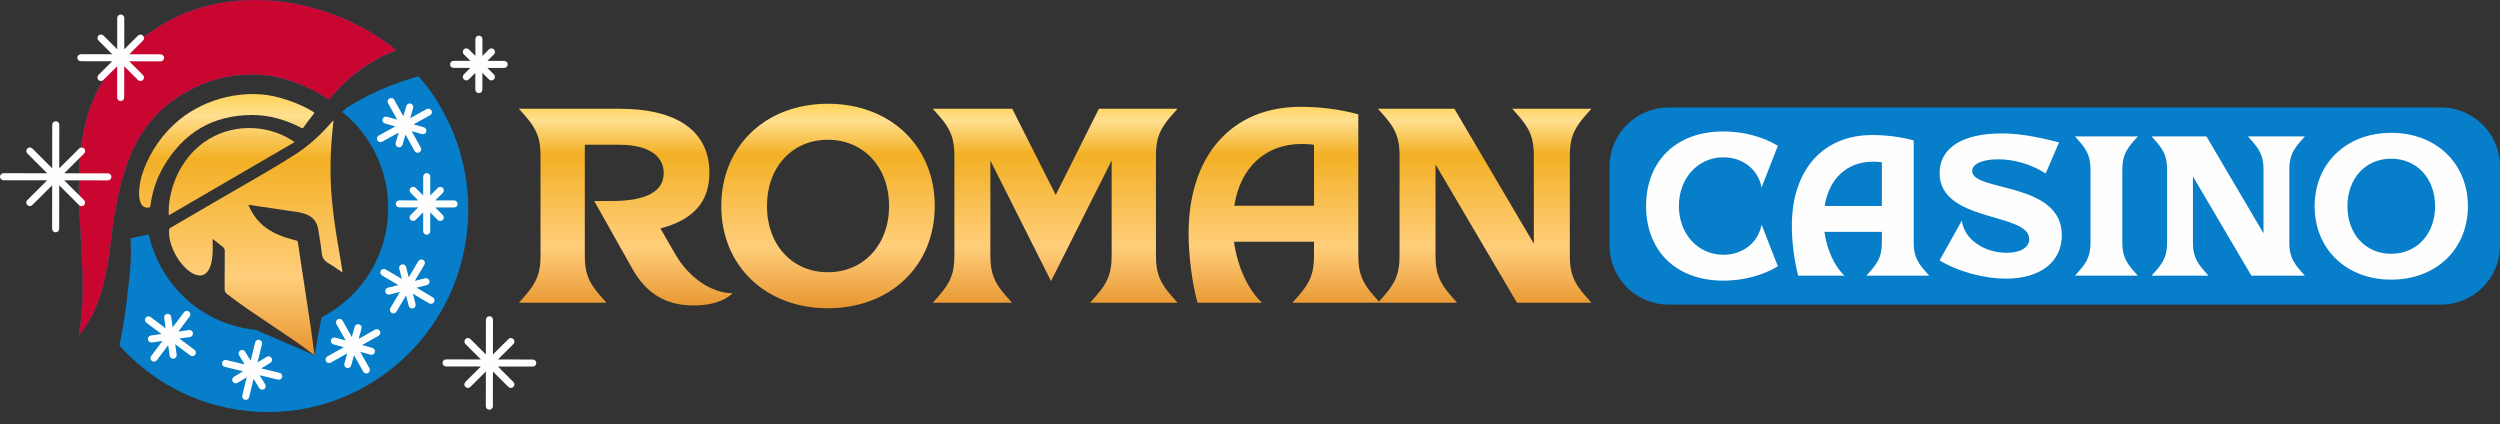 <svg xmlns="http://www.w3.org/2000/svg" width="165" height="28" viewBox="0 0 165 28" fill="none"><rect x="0" y="0" width="165" height="28" fill="#333333" stroke="none"/><path d="M9.462 11.262C9.949 9.963 10.714 8.839 11.804 7.932C13.576 6.459 16.24 5.812 18.491 6.456C19.18 6.649 19.848 6.904 20.476 7.263C20.508 7.281 20.539 7.3 20.571 7.319C20.61 7.343 20.65 7.367 20.69 7.39C20.756 7.426 20.748 7.456 20.706 7.511C20.478 7.806 20.25 8.102 20.035 8.407C19.975 8.492 19.931 8.466 19.88 8.435C19.869 8.429 19.859 8.423 19.848 8.418C18.829 7.895 17.755 7.585 16.622 7.59C14.033 7.601 12.104 8.761 10.807 10.978C10.342 11.772 10.045 12.634 9.932 13.559C9.917 13.681 9.874 13.708 9.759 13.707C8.947 13.749 9.126 12.159 9.462 11.262Z" fill="url(#paint0_linear_4132_677)"></path><path d="M19.445 9.379C16.668 10.994 13.906 12.601 11.14 14.21C11.048 12.772 11.766 10.376 13.806 9.167C15.687 8.053 17.956 8.325 19.445 9.379Z" fill="url(#paint1_linear_4132_677)"></path><path d="M22.318 17.788C22.408 17.851 22.498 17.914 22.59 17.975C22.593 17.968 22.595 17.963 22.597 17.958C22.601 17.95 22.604 17.944 22.602 17.939C22.592 17.87 22.581 17.802 22.571 17.734C22.54 17.53 22.509 17.326 22.473 17.122C22.162 15.351 21.873 13.577 21.823 11.774C21.797 10.817 21.831 9.862 21.916 8.908C21.936 8.688 21.958 8.468 21.981 8.247C21.991 8.15 22 8.053 22.01 7.955C22.006 7.955 22.002 7.955 21.999 7.955C21.994 7.954 21.991 7.954 21.99 7.955C21.974 7.972 21.959 7.989 21.944 8.005C21.854 8.104 21.763 8.203 21.674 8.303C21.009 9.046 20.266 9.698 19.427 10.23C18.236 10.985 17.015 11.688 15.794 12.391C15.198 12.734 14.601 13.078 14.009 13.427C13.099 13.963 12.185 14.492 11.272 15.021C11.194 15.066 11.163 15.118 11.16 15.206C11.036 17.282 14.22 20.276 14.035 16.027C14.035 15.978 14.035 15.93 14.035 15.872C14.035 15.839 14.035 15.804 14.035 15.763C14.107 15.821 14.177 15.877 14.244 15.931C14.402 16.059 14.549 16.178 14.7 16.29C14.803 16.366 14.834 16.454 14.833 16.578C14.831 16.939 14.83 17.3 14.83 17.662C14.829 18.129 14.828 18.596 14.824 19.063C14.823 19.215 14.864 19.315 14.986 19.409C15.963 20.157 16.924 20.797 17.885 21.438C18.837 22.072 19.789 22.706 20.757 23.445C20.559 21.871 20.339 20.448 20.114 18.993C19.966 18.035 19.816 17.064 19.668 16.027C19.656 15.939 19.622 15.885 19.53 15.865C19.397 15.836 19.265 15.799 19.134 15.761C18.4 15.547 17.71 15.249 17.157 14.693C16.826 14.359 16.583 13.966 16.394 13.532C16.402 13.53 16.409 13.528 16.414 13.527C16.423 13.524 16.429 13.522 16.434 13.523C16.656 13.555 16.878 13.587 17.1 13.62C17.674 13.703 18.248 13.786 18.821 13.876C18.929 13.892 19.038 13.907 19.146 13.922C19.463 13.965 19.78 14.008 20.087 14.103C20.597 14.26 20.921 14.593 21.003 15.142C21.029 15.313 21.058 15.483 21.087 15.653C21.144 15.993 21.202 16.333 21.233 16.676C21.265 17.011 21.402 17.217 21.686 17.378C21.904 17.5 22.11 17.644 22.318 17.788Z" fill="url(#paint2_linear_4132_677)"></path><path d="M34.248 19.979H40.023L39.603 19.503C38.835 18.625 38.597 18.003 38.597 16.888V9.554H40.882C42.728 9.554 43.806 10.249 43.806 11.42C43.806 12.645 42.636 13.267 40.37 13.267H39.219L41.741 17.747C42.691 19.43 44.007 20.161 45.798 20.161C46.968 20.161 47.826 19.85 48.356 19.357C46.986 19.357 45.469 18.333 44.592 16.815L43.587 15.077C45.761 14.51 46.821 13.322 46.821 11.401C46.821 8.677 44.72 7.177 40.882 7.177H34.248L34.669 7.652C35.436 8.53 35.674 9.152 35.674 10.268V16.888C35.674 18.003 35.436 18.625 34.669 19.503L34.248 19.979V19.979ZM54.64 6.848C50.528 6.848 47.604 9.646 47.604 13.596C47.604 17.546 50.528 20.344 54.64 20.344C58.77 20.344 61.694 17.546 61.694 13.596C61.694 9.646 58.77 6.848 54.64 6.848ZM54.64 17.967C52.282 17.967 50.619 16.156 50.619 13.596C50.619 11.036 52.282 9.225 54.64 9.225C56.998 9.225 58.679 11.036 58.679 13.596C58.679 16.156 56.998 17.967 54.64 17.967ZM61.563 19.979H66.79L66.37 19.503C65.602 18.625 65.365 18.003 65.365 16.888V10.597L69.367 18.552L73.369 10.597V16.888C73.369 18.003 73.132 18.625 72.364 19.503L71.944 19.979H77.719L77.298 19.503C76.531 18.625 76.293 18.003 76.293 16.888V10.268C76.293 9.152 76.531 8.53 77.298 7.652L77.719 7.177H72.528L69.677 12.864L66.808 7.177H61.563L61.984 7.652C62.751 8.53 62.989 9.152 62.989 10.268V16.888C62.989 18.003 62.751 18.625 61.984 19.503L61.563 19.979H61.563ZM89.649 7.543C88.407 7.214 87.145 7.049 85.83 7.049C81.298 7.049 78.447 10.268 78.447 15.406C78.447 16.87 78.666 18.589 79.031 19.979H83.29C82.376 19.137 81.663 17.583 81.444 15.955H86.725V16.888C86.725 18.003 86.488 18.625 85.72 19.503L85.3 19.979H91.075L90.654 19.503C89.887 18.625 89.649 18.003 89.649 16.888V7.543L89.649 7.543ZM81.462 13.578C81.864 11.036 83.527 9.5 85.921 9.5C86.177 9.5 86.451 9.518 86.725 9.554V13.578H81.462L81.462 13.578ZM90.944 19.979H96.171L95.75 19.503C94.983 18.625 94.745 18.003 94.745 16.888V10.853L100.118 19.979H105.034L104.614 19.503C103.846 18.625 103.609 18.003 103.609 16.888V10.268C103.609 9.152 103.846 8.53 104.614 7.652L105.034 7.177H99.807L100.228 7.652C100.995 8.53 101.233 9.152 101.233 10.268V16.083L95.988 7.177H90.944L91.365 7.652C92.132 8.53 92.37 9.152 92.37 10.268V16.888C92.37 18.003 92.132 18.625 91.365 19.503L90.944 19.979H90.944Z" fill="url(#paint3_linear_4132_677)"></path><path d="M30.844 15.099C30.753 16.058 30.563 16.984 30.287 17.869C29.809 19.403 29.065 20.808 28.119 22.036C26.938 23.567 25.438 24.823 23.732 25.714C22.364 26.428 20.865 26.904 19.289 27.097C18.356 27.213 17.397 27.229 16.423 27.135C15.455 27.041 14.522 26.845 13.634 26.558C12.129 26.071 10.75 25.322 9.544 24.368C8.948 23.898 8.395 23.377 7.888 22.814C8.137 21.576 8.36 20.129 8.488 18.754C8.623 17.758 8.681 16.743 8.612 15.722C8.886 15.654 9.364 15.565 9.824 15.478C10.555 18.803 13.334 21.426 16.869 21.767L20.757 23.446L21.215 20.944C23.588 19.737 25.313 17.361 25.584 14.493C25.851 11.659 24.636 9.027 22.58 7.383C22.683 7.289 22.787 7.196 22.89 7.105C24.372 6.174 25.931 5.5 27.634 5.033C28.318 5.824 28.91 6.697 29.395 7.631C30.112 9.01 30.595 10.528 30.797 12.122C30.919 13.091 30.939 14.087 30.844 15.099Z" fill="#067EC9"></path><path d="M5.195 22.114C6.504 15.076 1.892 6.241 11.5 1.177C13.857 0.037 16.545 -0.236 19.146 0.191C21.59 0.592 23.957 1.61 25.903 3.106C25.974 3.16 26.041 3.218 26.11 3.275C26.123 3.285 26.132 3.301 26.152 3.326C25.666 3.516 25.196 3.728 24.747 3.983C23.598 4.632 22.612 5.476 21.782 6.504C21.7 6.605 21.66 6.543 21.602 6.504C20.389 5.693 18.827 5.091 17.376 4.952C15.724 4.824 14.155 5.113 12.684 5.864C9.9 7.285 8.66 9.412 7.939 12.335C7.643 13.53 7.457 14.777 7.391 15.342C7.117 17.696 6.748 20.355 5.265 22.048C5.25 22.064 5.233 22.078 5.195 22.114Z" fill="#067EC9"></path><path fill-rule="evenodd" clip-rule="evenodd" d="M110.111 7.094H161.122C163.255 7.094 165 8.84 165 10.974V16.222C165 18.356 163.255 20.102 161.122 20.102H110.111C107.978 20.102 106.234 18.356 106.234 16.222V10.974C106.234 8.84 107.978 7.094 110.111 7.094Z" fill="#067EC9"></path><path d="M5.195 22.114C6.504 15.076 1.892 6.241 11.5 1.177C13.857 0.037 16.545 -0.236 19.146 0.191C21.59 0.592 23.957 1.61 25.903 3.106C25.974 3.16 26.041 3.218 26.11 3.275C26.123 3.285 26.132 3.301 26.152 3.326C25.666 3.516 25.196 3.728 24.747 3.983C23.598 4.632 22.612 5.476 21.782 6.504C21.7 6.605 21.66 6.543 21.602 6.504C20.389 5.693 18.827 5.091 17.376 4.952C15.724 4.824 14.155 5.113 12.684 5.864C9.9 7.285 8.66 9.412 7.939 12.335C7.643 13.53 7.457 14.777 7.391 15.342C7.117 17.696 6.748 20.355 5.265 22.048C5.25 22.064 5.233 22.078 5.195 22.114Z" fill="#C90630"></path><path d="M108.641 13.598C108.641 16.513 110.57 18.522 113.745 18.522C115.03 18.522 116.316 18.194 117.339 17.576L116.263 14.82C116.054 16.001 115.03 16.815 113.745 16.815C112.065 16.815 110.806 15.437 110.806 13.598C110.806 11.761 112.065 10.382 113.745 10.382C115.03 10.382 116.054 11.196 116.263 12.378L117.339 9.621C116.316 9.004 115.03 8.676 113.745 8.676C110.57 8.676 108.641 10.684 108.641 13.598ZM126.303 9.266C125.411 9.03 124.506 8.912 123.561 8.912C120.308 8.912 118.261 11.222 118.261 14.911C118.261 15.962 118.419 17.196 118.681 18.194H121.738C121.082 17.59 120.57 16.474 120.413 15.305H124.204V15.975C124.204 16.776 124.034 17.222 123.483 17.852L123.181 18.194H127.326L127.025 17.852C126.474 17.222 126.303 16.776 126.303 15.975V9.266ZM120.426 13.598C120.714 11.774 121.909 10.671 123.627 10.671C123.811 10.671 124.007 10.684 124.204 10.71V13.598H120.426ZM130.164 11.288C130.164 10.829 130.807 10.514 131.87 10.514C132.932 10.514 134.034 10.829 135.018 11.446L135.897 9.398C134.192 8.964 133.155 8.807 132.106 8.807C129.482 8.807 128.013 9.792 128.013 11.419C128.013 14.701 133.929 14.006 133.929 15.778C133.929 16.329 133.365 16.684 132.434 16.684C130.912 16.684 129.613 15.752 129.482 14.557L128.013 17.183C129.141 17.891 130.899 18.39 132.408 18.39C134.664 18.39 136.081 17.274 136.081 15.528C136.081 11.971 130.164 12.667 130.164 11.288ZM136.95 18.194H141.096L140.794 17.852C140.243 17.222 140.073 16.776 140.073 15.975V11.222C140.073 10.422 140.243 9.976 140.794 9.345L141.096 9.004H136.95L137.252 9.345C137.803 9.976 137.974 10.422 137.974 11.222V15.975C137.974 16.776 137.803 17.222 137.252 17.852L136.95 18.194ZM142.005 18.194H145.757L145.455 17.852C144.904 17.222 144.734 16.776 144.734 15.975V11.643L148.591 18.194H152.12L151.818 17.852C151.267 17.222 151.096 16.776 151.096 15.975V11.222C151.096 10.422 151.267 9.976 151.818 9.345L152.12 9.004H148.368L148.669 9.345C149.22 9.976 149.391 10.422 149.391 11.222V15.397L145.626 9.004H142.005L142.307 9.345C142.858 9.976 143.028 10.422 143.028 11.222V15.975C143.028 16.776 142.858 17.222 142.307 17.852L142.005 18.194ZM157.817 8.768C154.865 8.768 152.766 10.776 152.766 13.612C152.766 16.448 154.865 18.456 157.817 18.456C160.782 18.456 162.881 16.448 162.881 13.612C162.881 10.776 160.782 8.768 157.817 8.768ZM157.817 16.75C156.125 16.75 154.931 15.45 154.931 13.612C154.931 11.774 156.125 10.474 157.817 10.474C159.509 10.474 160.716 11.774 160.716 13.612C160.716 15.45 159.509 16.75 157.817 16.75Z" fill="#FEFEFE"></path><path d="M5.336 4.041C5.208 4.041 5.103 3.937 5.103 3.809C5.103 3.681 5.208 3.577 5.336 3.577L7.406 3.58L6.5 2.675C6.41 2.584 6.41 2.436 6.501 2.346C6.592 2.256 6.74 2.256 6.83 2.347L7.735 3.251L7.738 1.189C7.738 1.061 7.842 0.957 7.971 0.957C8.099 0.957 8.203 1.061 8.203 1.189L8.201 3.253L9.11 2.349C9.201 2.259 9.349 2.259 9.439 2.35C9.53 2.441 9.529 2.588 9.438 2.678L8.531 3.581L10.599 3.584C10.727 3.584 10.832 3.688 10.832 3.816C10.832 3.944 10.727 4.048 10.599 4.048L8.529 4.045L9.436 4.951C9.526 5.042 9.526 5.189 9.435 5.28C9.344 5.37 9.196 5.37 9.105 5.279L8.199 4.373L8.197 6.435C8.197 6.564 8.092 6.668 7.964 6.668C7.836 6.668 7.731 6.564 7.731 6.435L7.734 4.374L6.825 5.277C6.734 5.367 6.586 5.367 6.496 5.276C6.405 5.185 6.406 5.038 6.497 4.948L7.405 4.044L5.336 4.041ZM27.975 8.401C28.099 8.436 28.17 8.565 28.135 8.689C28.1 8.812 27.971 8.884 27.847 8.849L27.169 8.655L27.771 9.74C27.834 9.852 27.793 9.993 27.681 10.056C27.569 10.117 27.427 10.077 27.364 9.965L26.761 8.88L26.567 9.555C26.532 9.678 26.403 9.75 26.279 9.715C26.155 9.68 26.083 9.551 26.118 9.427L26.313 8.751L25.224 9.353C25.111 9.414 24.969 9.374 24.907 9.262C24.845 9.15 24.885 9.008 24.997 8.946L26.085 8.345L25.41 8.152C25.286 8.117 25.214 7.987 25.249 7.864C25.284 7.741 25.414 7.669 25.538 7.704L26.215 7.898L25.612 6.812C25.55 6.7 25.59 6.558 25.702 6.497C25.815 6.434 25.957 6.475 26.019 6.587L26.623 7.673L26.818 6.997C26.853 6.874 26.982 6.802 27.106 6.837C27.23 6.872 27.302 7.001 27.267 7.125L27.072 7.8L28.16 7.199C28.272 7.137 28.415 7.177 28.477 7.289C28.539 7.401 28.499 7.543 28.386 7.605L27.296 8.207L27.975 8.401ZM32.599 4.914C32.69 5.005 32.689 5.152 32.598 5.242C32.507 5.332 32.359 5.332 32.269 5.241L31.838 4.811L31.837 5.916C31.837 6.044 31.733 6.148 31.604 6.148C31.476 6.148 31.371 6.044 31.371 5.916L31.373 4.81L30.941 5.24C30.85 5.33 30.702 5.33 30.611 5.24C30.521 5.149 30.521 5.001 30.612 4.911L31.044 4.482L29.935 4.48C29.806 4.48 29.702 4.376 29.702 4.248C29.702 4.12 29.806 4.016 29.935 4.016L31.044 4.017L30.613 3.587C30.523 3.496 30.523 3.349 30.614 3.259C30.706 3.168 30.854 3.169 30.944 3.26L31.374 3.689L31.375 2.584C31.375 2.456 31.479 2.352 31.608 2.352C31.736 2.352 31.84 2.456 31.84 2.584L31.839 3.69L32.272 3.26C32.362 3.17 32.511 3.17 32.601 3.261C32.691 3.352 32.691 3.499 32.6 3.59L32.169 4.018L33.278 4.02C33.406 4.02 33.51 4.124 33.51 4.252C33.51 4.38 33.406 4.484 33.278 4.484L32.167 4.483L32.599 4.914ZM29.224 14.191C29.314 14.281 29.314 14.429 29.223 14.519C29.132 14.609 28.984 14.609 28.893 14.518L28.395 14.02L28.394 15.261C28.394 15.389 28.289 15.493 28.161 15.493C28.033 15.493 27.928 15.389 27.928 15.261L27.929 14.019L27.429 14.516C27.338 14.606 27.19 14.606 27.1 14.515C27.009 14.424 27.01 14.277 27.101 14.186L27.601 13.69L26.355 13.688C26.227 13.688 26.122 13.584 26.122 13.456C26.122 13.328 26.227 13.224 26.355 13.224L27.6 13.225L27.103 12.728C27.012 12.637 27.013 12.49 27.104 12.399C27.195 12.309 27.343 12.31 27.433 12.4L27.93 12.897L27.932 11.656C27.932 11.527 28.036 11.423 28.165 11.423C28.293 11.423 28.397 11.527 28.397 11.656L28.396 12.899L28.896 12.401C28.988 12.311 29.136 12.311 29.226 12.402C29.316 12.493 29.316 12.64 29.225 12.731L28.726 13.226L29.971 13.228C30.099 13.228 30.203 13.332 30.203 13.46C30.203 13.588 30.099 13.692 29.971 13.692L28.724 13.691L29.224 14.191ZM27.427 20.069C27.459 20.194 27.383 20.32 27.259 20.352C27.134 20.384 27.007 20.309 26.975 20.184L26.801 19.503L26.166 20.569C26.1 20.679 25.957 20.716 25.846 20.651C25.736 20.586 25.699 20.442 25.764 20.332L26.4 19.265L25.717 19.438C25.593 19.47 25.465 19.395 25.433 19.27C25.402 19.146 25.477 19.019 25.602 18.987L26.286 18.814L25.216 18.18C25.105 18.115 25.068 17.972 25.134 17.862C25.199 17.751 25.342 17.715 25.453 17.78L26.523 18.414L26.35 17.734C26.318 17.61 26.393 17.483 26.518 17.451C26.643 17.419 26.77 17.494 26.802 17.619L26.976 18.299L27.611 17.233C27.676 17.123 27.82 17.086 27.93 17.151C28.041 17.216 28.077 17.359 28.012 17.469L27.376 18.538L28.059 18.364C28.184 18.333 28.311 18.408 28.343 18.533C28.375 18.657 28.299 18.784 28.174 18.816L27.493 18.988L28.561 19.622C28.672 19.686 28.709 19.83 28.644 19.94C28.578 20.05 28.435 20.087 28.325 20.022L27.253 19.387L27.427 20.069ZM33.885 25.211C33.975 25.302 33.975 25.449 33.883 25.539C33.792 25.629 33.645 25.629 33.554 25.538L32.533 24.517L32.53 26.811C32.53 26.939 32.426 27.044 32.297 27.044C32.169 27.044 32.065 26.939 32.065 26.811L32.067 24.518L31.044 25.536C30.953 25.626 30.805 25.625 30.715 25.535C30.624 25.444 30.625 25.296 30.716 25.206L31.739 24.188L29.438 24.185C29.31 24.185 29.205 24.081 29.205 23.953C29.205 23.825 29.31 23.721 29.438 23.721L31.738 23.724L30.718 22.705C30.628 22.614 30.628 22.466 30.72 22.376C30.81 22.286 30.958 22.286 31.049 22.377L32.068 23.396L32.071 21.102C32.071 20.974 32.175 20.87 32.304 20.87C32.432 20.87 32.537 20.974 32.537 21.102L32.534 23.397L33.558 22.378C33.649 22.288 33.797 22.288 33.888 22.379C33.978 22.47 33.978 22.618 33.887 22.708L32.864 23.725L35.164 23.728C35.293 23.728 35.397 23.832 35.397 23.96C35.397 24.088 35.293 24.192 35.164 24.192L32.863 24.189L33.885 25.211ZM11.66 23.411C11.678 23.538 11.589 23.657 11.462 23.674C11.335 23.692 11.216 23.604 11.198 23.477L11.098 22.781L10.352 23.776C10.275 23.879 10.129 23.9 10.025 23.823C9.922 23.746 9.901 23.6 9.978 23.497L10.723 22.503L10.026 22.604C9.899 22.622 9.78 22.533 9.763 22.406C9.745 22.28 9.833 22.161 9.961 22.143L10.657 22.043L9.66 21.3C9.557 21.223 9.536 21.077 9.613 20.974C9.69 20.871 9.837 20.85 9.94 20.927L10.936 21.67L10.835 20.975C10.818 20.848 10.906 20.73 11.034 20.712C11.161 20.694 11.279 20.783 11.297 20.91L11.398 21.603L12.143 20.609C12.22 20.506 12.366 20.485 12.47 20.562C12.573 20.639 12.594 20.785 12.517 20.888L11.771 21.883L12.469 21.782C12.596 21.764 12.715 21.853 12.733 21.98C12.75 22.107 12.662 22.225 12.535 22.243L11.839 22.343L12.835 23.086C12.939 23.163 12.96 23.309 12.883 23.412C12.806 23.515 12.659 23.536 12.556 23.459L11.559 22.716L11.66 23.411ZM17.502 25.367C17.569 25.476 17.534 25.62 17.425 25.686C17.315 25.753 17.171 25.718 17.104 25.609L16.735 25.007L16.443 26.215C16.413 26.339 16.288 26.416 16.163 26.387C16.038 26.357 15.961 26.232 15.991 26.108L16.282 24.901L15.68 25.268C15.571 25.334 15.427 25.3 15.36 25.19C15.293 25.081 15.328 24.938 15.437 24.871L16.04 24.503L14.829 24.212C14.704 24.183 14.627 24.057 14.657 23.933C14.687 23.808 14.812 23.732 14.937 23.761L16.149 24.052L15.781 23.453C15.714 23.343 15.748 23.2 15.858 23.133C15.968 23.066 16.112 23.101 16.179 23.21L16.546 23.809L16.838 22.602C16.867 22.478 16.993 22.401 17.118 22.431C17.243 22.461 17.32 22.585 17.29 22.71L16.998 23.919L17.599 23.552C17.709 23.485 17.853 23.52 17.92 23.629C17.987 23.739 17.952 23.882 17.843 23.949L17.242 24.315L18.451 24.606C18.576 24.635 18.653 24.76 18.623 24.885C18.594 25.01 18.468 25.086 18.344 25.057L17.134 24.766L17.502 25.367ZM23.177 24.124C23.143 24.248 23.014 24.32 22.89 24.286C22.766 24.252 22.694 24.124 22.728 24.001L22.917 23.323L21.832 23.933C21.72 23.996 21.578 23.956 21.515 23.844C21.452 23.732 21.492 23.59 21.605 23.527L22.689 22.918L22.011 22.729C21.887 22.695 21.814 22.567 21.848 22.443C21.882 22.32 22.011 22.247 22.135 22.281L22.814 22.47L22.202 21.388C22.14 21.276 22.18 21.134 22.292 21.072C22.404 21.009 22.547 21.049 22.61 21.161L23.22 22.241L23.409 21.566C23.443 21.442 23.572 21.369 23.695 21.404C23.819 21.438 23.892 21.566 23.858 21.689L23.669 22.367L24.754 21.756C24.867 21.694 25.009 21.734 25.072 21.846C25.134 21.958 25.094 22.1 24.982 22.163L23.898 22.772L24.576 22.962C24.7 22.995 24.773 23.124 24.738 23.247C24.704 23.37 24.576 23.443 24.452 23.409L23.773 23.22L24.384 24.301C24.447 24.413 24.407 24.556 24.295 24.618C24.183 24.681 24.04 24.641 23.977 24.529L23.366 23.447L23.177 24.124ZM5.548 13.21C5.639 13.301 5.638 13.449 5.547 13.539C5.456 13.629 5.308 13.629 5.218 13.538L3.909 12.229L3.905 15.102C3.905 15.23 3.801 15.334 3.673 15.334C3.544 15.334 3.44 15.23 3.44 15.102L3.443 12.23L2.132 13.535C2.041 13.625 1.893 13.624 1.802 13.534C1.712 13.443 1.712 13.295 1.803 13.205L3.115 11.9L0.233 11.896C0.104 11.896 0 11.792 0 11.664C0 11.536 0.104 11.432 0.233 11.432L3.114 11.435L1.806 10.128C1.716 10.037 1.716 9.89 1.808 9.8C1.899 9.71 2.046 9.71 2.137 9.801L3.445 11.108L3.448 8.234C3.448 8.106 3.552 8.002 3.68 8.002C3.809 8.002 3.913 8.106 3.913 8.234L3.91 11.109L5.222 9.803C5.313 9.713 5.461 9.714 5.552 9.804C5.642 9.895 5.642 10.043 5.551 10.133L4.24 11.437L7.121 11.44C7.25 11.44 7.354 11.544 7.354 11.672C7.354 11.8 7.25 11.905 7.121 11.905L4.238 11.901L5.548 13.21Z" fill="#FEFEFE"></path><defs><linearGradient id="paint0_linear_4132_677" x1="12.36" y1="25.201" x2="12.36" y2="5.193" gradientUnits="userSpaceOnUse"><stop stop-color="#DF8214"></stop><stop offset="0.345" stop-color="#FFCE7B"></stop><stop offset="0.735" stop-color="#F3B025"></stop><stop offset="0.879" stop-color="#FFDF8F"></stop><stop offset="1" stop-color="#FECA30"></stop></linearGradient><linearGradient id="paint1_linear_4132_677" x1="12.36" y1="25.201" x2="12.36" y2="5.193" gradientUnits="userSpaceOnUse"><stop stop-color="#DF8214"></stop><stop offset="0.345" stop-color="#FFCE7B"></stop><stop offset="0.735" stop-color="#F3B025"></stop><stop offset="0.879" stop-color="#FFDF8F"></stop><stop offset="1" stop-color="#FECA30"></stop></linearGradient><linearGradient id="paint2_linear_4132_677" x1="12.36" y1="25.201" x2="12.36" y2="5.193" gradientUnits="userSpaceOnUse"><stop stop-color="#DF8214"></stop><stop offset="0.345" stop-color="#FFCE7B"></stop><stop offset="0.735" stop-color="#F3B025"></stop><stop offset="0.879" stop-color="#FFDF8F"></stop><stop offset="1" stop-color="#FECA30"></stop></linearGradient><linearGradient id="paint3_linear_4132_677" x1="51.025" y1="21.719" x2="51.025" y2="6.054" gradientUnits="userSpaceOnUse"><stop stop-color="#DF8214"></stop><stop offset="0.345" stop-color="#FFCE7B"></stop><stop offset="0.735" stop-color="#F3B025"></stop><stop offset="0.879" stop-color="#FFDF8F"></stop><stop offset="1" stop-color="#FECA30"></stop></linearGradient></defs></svg>